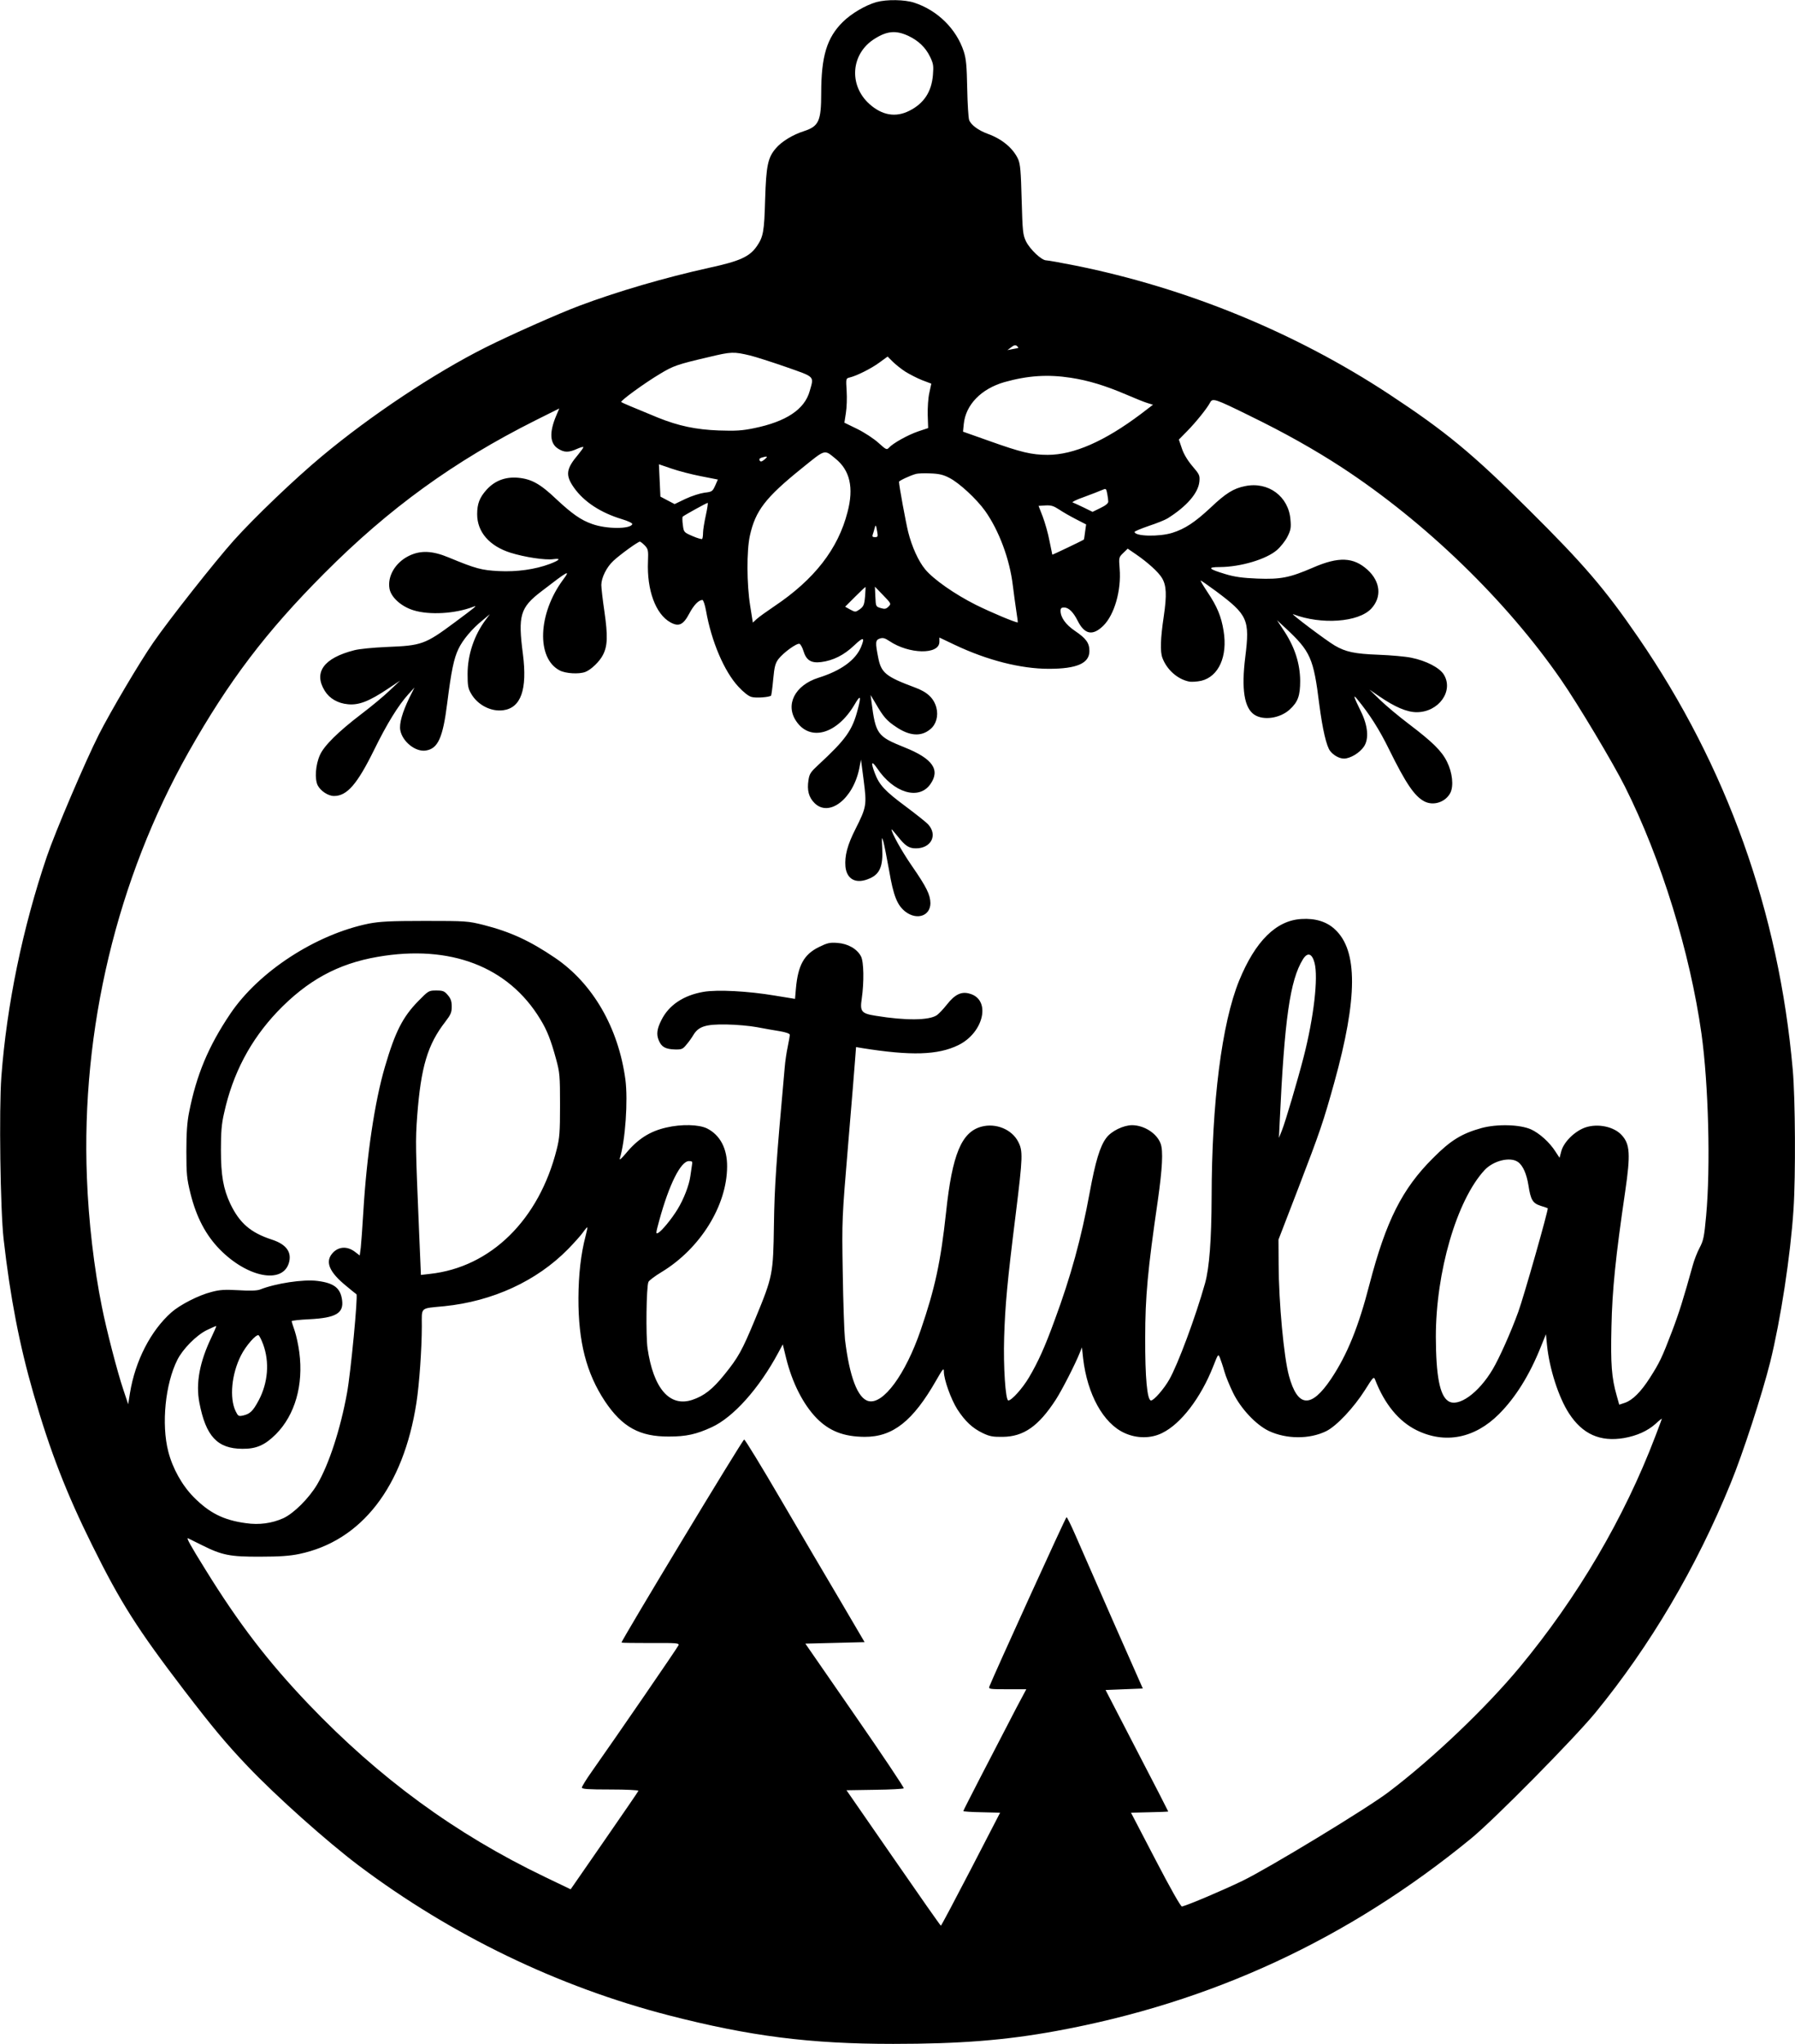 <?xml version="1.0" standalone="no"?>
<!DOCTYPE svg PUBLIC "-//W3C//DTD SVG 20010904//EN"
 "http://www.w3.org/TR/2001/REC-SVG-20010904/DTD/svg10.dtd">
<svg version="1.0" xmlns="http://www.w3.org/2000/svg"
 width="1200pt" height="1366pt" viewBox="0 0 1200 1366"
 preserveAspectRatio="xMidYMid meet">
<g transform="translate(0,1366) scale(0.1,-0.1)"
fill="#000000" stroke="none">
<path d="M5859 13646 c-73 -21 -166 -75 -225 -133 -106 -105 -144 -229 -144
-475 0 -186 -16 -222 -114 -254 -76 -24 -151 -70 -189 -115 -54 -62 -65 -117
-72 -344 -6 -213 -12 -247 -55 -310 -49 -71 -113 -100 -320 -145 -294 -65
-613 -158 -868 -254 -134 -50 -465 -197 -626 -278 -339 -170 -767 -454 -1095
-728 -177 -147 -450 -408 -589 -563 -125 -140 -430 -526 -537 -681 -93 -134
-284 -458 -364 -615 -90 -178 -292 -651 -348 -816 -162 -477 -268 -992 -304
-1472 -16 -221 -7 -887 15 -1083 44 -389 106 -710 200 -1035 111 -385 220
-665 391 -1010 191 -386 303 -562 617 -973 191 -249 281 -357 423 -506 192
-202 531 -504 743 -664 620 -466 1332 -810 2072 -1001 543 -140 944 -191 1501
-191 446 0 750 24 1089 86 1039 190 1954 614 2775 1287 157 129 685 664 831
841 365 446 674 968 904 1533 81 197 210 594 264 809 70 283 136 713 156 1021
15 227 12 743 -5 933 -93 1055 -441 2028 -1033 2890 -224 326 -366 491 -734
856 -376 374 -553 520 -931 769 -628 413 -1353 710 -2097 860 -96 19 -184 35
-196 35 -31 0 -108 73 -135 127 -21 45 -23 64 -29 278 -5 189 -9 237 -23 270
-33 73 -106 135 -202 170 -64 23 -114 60 -126 93 -5 14 -11 109 -13 211 -3
152 -7 197 -23 247 -49 150 -175 275 -331 326 -64 21 -183 23 -253 4z m214
-226 c67 -32 113 -76 143 -136 24 -49 26 -63 21 -124 -9 -113 -60 -191 -157
-240 -92 -47 -183 -31 -268 45 -141 127 -123 339 37 437 83 52 142 56 224 18z
m735 -2085 c-2 -1 -19 -5 -38 -8 l-35 -7 25 19 c18 14 28 17 38 9 7 -6 11 -12
10 -13z m-1793 -51 c33 -8 140 -42 238 -76 199 -70 189 -60 160 -162 -34 -122
-157 -204 -373 -248 -78 -16 -120 -19 -235 -15 -153 6 -268 30 -407 86 -178
73 -239 99 -245 104 -7 8 155 126 257 187 93 56 116 64 330 114 150 36 165 36
275 10z m1039 -109 c28 -17 78 -43 111 -56 l61 -23 -13 -61 c-8 -33 -12 -100
-11 -148 l3 -88 -66 -22 c-68 -23 -169 -79 -196 -109 -15 -16 -19 -14 -70 32
-31 28 -93 69 -142 93 l-86 42 10 65 c6 36 8 102 5 148 -5 82 -5 83 20 89 47
11 145 60 199 100 l55 40 34 -34 c19 -19 58 -50 86 -68z m1106 -40 c116 -18
229 -52 369 -112 58 -25 122 -51 143 -57 l36 -11 -81 -62 c-242 -182 -449
-273 -623 -273 -107 0 -178 17 -388 92 l-178 63 5 51 c13 129 116 235 271 280
157 44 290 53 446 29z m1197 -255 c230 -112 431 -225 615 -345 557 -365 1097
-887 1464 -1418 111 -160 348 -556 427 -714 243 -484 435 -1107 512 -1653 47
-340 61 -889 31 -1215 -13 -142 -18 -166 -44 -215 -16 -30 -36 -82 -45 -115
-63 -226 -91 -317 -141 -448 -65 -170 -81 -204 -147 -307 -59 -92 -114 -147
-165 -165 l-39 -13 -17 61 c-34 118 -41 210 -35 460 5 246 28 469 92 905 36
247 32 315 -23 375 -51 57 -159 80 -243 52 -70 -24 -144 -96 -161 -158 l-12
-45 -27 41 c-39 62 -107 123 -164 149 -75 33 -225 37 -330 9 -133 -37 -207
-82 -325 -201 -206 -205 -314 -420 -424 -841 -74 -288 -150 -474 -257 -634
-134 -200 -224 -193 -282 20 -34 125 -68 487 -69 745 l-1 165 133 345 c145
378 166 439 240 705 157 566 158 883 4 1024 -54 51 -131 75 -223 69 -169 -9
-309 -148 -417 -412 -116 -285 -183 -813 -184 -1449 -1 -283 -15 -470 -44
-574 -64 -227 -181 -541 -239 -643 -35 -62 -103 -140 -122 -140 -26 0 -40 155
-39 420 0 273 17 455 84 914 31 218 37 335 19 383 -25 68 -109 122 -190 123
-58 0 -139 -39 -173 -85 -42 -55 -73 -158 -111 -365 -56 -305 -126 -561 -235
-855 -64 -176 -110 -278 -171 -381 -43 -73 -116 -154 -138 -154 -19 0 -34 228
-28 422 7 218 20 363 78 828 47 381 48 417 16 479 -42 83 -150 127 -246 101
-133 -36 -195 -185 -236 -570 -36 -334 -74 -510 -170 -790 -102 -297 -251
-499 -349 -474 -72 18 -127 162 -157 412 -5 48 -12 249 -15 447 -6 358 -5 363
36 855 23 272 44 530 47 574 l6 78 41 -7 c326 -52 506 -47 643 20 171 84 220
305 75 344 -55 16 -98 -5 -151 -72 -25 -32 -56 -64 -68 -72 -51 -35 -207 -37
-408 -4 -96 15 -107 28 -94 114 16 111 14 247 -5 283 -26 50 -87 85 -157 90
-52 4 -68 0 -125 -28 -99 -49 -139 -121 -153 -276 l-6 -70 -135 22 c-178 30
-383 41 -477 25 -133 -23 -231 -88 -281 -188 -30 -59 -35 -96 -18 -136 18 -44
44 -59 108 -61 44 -1 53 2 76 31 15 17 36 46 47 65 35 58 82 73 220 71 66 -1
158 -9 205 -18 47 -9 115 -21 153 -27 41 -7 67 -16 67 -24 0 -7 -6 -43 -14
-81 -8 -37 -17 -99 -20 -138 -58 -644 -68 -790 -72 -1051 -5 -330 -7 -343
-125 -629 -88 -212 -113 -257 -206 -372 -79 -98 -135 -142 -215 -169 -151 -50
-260 76 -299 345 -12 86 -8 410 6 443 4 10 44 40 89 67 257 156 436 443 437
704 1 121 -47 211 -134 255 -55 27 -171 30 -273 6 -110 -25 -191 -77 -271
-174 -25 -30 -43 -46 -40 -35 38 122 56 391 38 530 -47 347 -218 642 -470 813
-168 114 -298 174 -478 220 -105 26 -115 27 -393 27 -234 0 -301 -4 -375 -18
-353 -72 -734 -319 -925 -602 -147 -218 -227 -410 -276 -660 -13 -65 -18 -138
-18 -260 0 -152 3 -182 27 -280 40 -161 103 -280 197 -376 182 -185 414 -232
460 -94 24 74 -14 128 -112 160 -142 46 -216 110 -278 239 -47 100 -63 190
-63 361 0 116 4 172 21 245 58 265 176 488 356 678 200 209 404 321 671 367
485 84 874 -65 1087 -417 45 -73 71 -139 106 -268 24 -88 26 -110 26 -305 0
-182 -3 -221 -22 -296 -118 -471 -441 -789 -848 -833 l-60 -7 -12 283 c-24
572 -25 613 -13 778 25 330 70 479 188 631 36 47 43 62 43 101 0 35 -6 54 -26
77 -23 27 -32 31 -77 31 -51 0 -52 -1 -122 -72 -103 -106 -153 -204 -221 -436
-69 -233 -123 -599 -145 -972 -6 -102 -14 -209 -17 -238 l-7 -53 -34 26 c-49
36 -103 34 -142 -4 -60 -60 -32 -131 91 -230 30 -25 58 -48 63 -51 11 -9 -38
-524 -63 -660 -44 -242 -121 -478 -200 -612 -55 -92 -155 -192 -226 -225 -76
-34 -161 -46 -250 -33 -149 20 -244 68 -349 174 -78 79 -141 192 -170 305 -47
183 -20 453 61 613 36 72 126 163 196 198 34 16 62 29 64 27 1 -1 -13 -34 -31
-72 -81 -168 -107 -310 -82 -440 43 -224 120 -307 287 -308 93 -1 151 24 225
98 127 128 185 329 156 547 -6 47 -20 112 -31 144 -11 31 -20 60 -20 64 0 4
54 10 119 13 176 9 230 40 218 128 -11 81 -54 114 -165 128 -95 12 -279 -16
-385 -58 -19 -7 -67 -9 -143 -4 -93 5 -126 3 -181 -12 -86 -22 -209 -85 -267
-136 -138 -122 -242 -324 -277 -539 l-12 -75 -33 99 c-38 112 -113 400 -143
553 -52 256 -89 570 -100 863 -39 991 201 1994 680 2844 269 475 517 803 906
1193 434 436 868 750 1410 1022 l162 81 -20 -47 c-48 -113 -44 -188 14 -223
40 -25 70 -25 125 0 23 10 42 16 42 11 0 -4 -15 -25 -33 -47 -84 -99 -89 -140
-28 -226 67 -93 177 -165 319 -208 41 -12 71 -27 69 -33 -11 -34 -173 -34
-269 1 -75 26 -135 69 -239 166 -108 103 -167 135 -257 143 -84 7 -154 -20
-208 -79 -48 -53 -64 -95 -64 -165 0 -118 81 -212 222 -257 96 -30 233 -51
289 -43 52 7 41 -7 -25 -32 -98 -37 -221 -54 -341 -48 -116 6 -154 16 -335 91
-110 46 -190 49 -268 10 -90 -45 -143 -136 -128 -219 11 -58 79 -119 161 -144
107 -33 279 -23 400 24 31 12 12 -3 -124 -104 -199 -148 -222 -156 -455 -165
-90 -4 -185 -13 -218 -22 -204 -52 -273 -148 -197 -271 32 -52 88 -84 156 -90
72 -7 141 20 264 102 l84 56 -70 -66 c-38 -37 -124 -108 -190 -158 -152 -116
-249 -211 -276 -273 -30 -66 -36 -161 -15 -203 20 -38 70 -71 109 -71 87 0
155 78 269 310 86 175 161 296 228 370 l41 45 -35 -70 c-46 -96 -68 -171 -60
-215 14 -77 103 -148 172 -136 80 13 113 85 142 318 27 213 44 297 75 361 28
60 92 136 162 192 l48 40 -27 -36 c-78 -104 -122 -235 -122 -364 0 -76 3 -96
23 -130 43 -76 133 -123 215 -112 119 16 162 139 132 374 -34 260 -19 312 124
421 180 139 197 148 144 77 -168 -227 -179 -525 -22 -606 40 -21 129 -26 171
-10 39 15 96 70 118 114 31 60 33 127 10 288 -12 80 -21 161 -21 180 1 49 35
118 80 160 46 43 165 129 178 129 4 0 19 -12 33 -26 22 -24 24 -32 21 -107 -8
-191 51 -351 149 -406 57 -32 87 -18 128 60 30 56 62 89 87 89 6 0 17 -33 24
-72 36 -205 122 -406 216 -507 34 -37 68 -64 88 -69 29 -9 120 -2 131 9 2 3 9
51 14 108 8 85 14 108 35 136 34 44 123 108 141 102 7 -3 19 -24 26 -47 19
-63 51 -83 118 -75 81 10 154 47 221 111 62 59 74 57 46 -11 -37 -87 -134
-158 -285 -205 -157 -50 -223 -180 -148 -290 93 -138 273 -87 390 111 40 69
46 60 21 -34 -36 -138 -79 -199 -262 -368 -52 -48 -61 -61 -67 -102 -11 -69 2
-116 40 -154 97 -97 257 26 299 229 l12 61 18 -139 c21 -164 19 -178 -54 -323
-55 -108 -74 -181 -68 -253 9 -87 73 -119 162 -79 68 29 90 83 84 200 -4 79
-3 83 8 45 6 -22 23 -109 38 -192 29 -170 54 -233 110 -276 77 -58 166 -27
166 58 -1 56 -25 106 -124 249 -69 100 -136 221 -136 244 0 3 18 -18 40 -45
51 -65 76 -82 123 -82 101 0 147 87 83 159 -11 13 -79 67 -151 121 -139 103
-177 144 -206 221 -29 76 -23 89 15 34 110 -164 278 -215 355 -107 69 97 16
172 -172 247 -182 73 -193 87 -221 305 l-6 45 33 -55 c53 -92 75 -117 137
-158 91 -62 169 -67 230 -15 39 32 54 89 40 143 -17 64 -61 105 -143 135 -196
73 -226 98 -246 200 -20 101 -19 117 10 127 21 7 34 4 64 -16 131 -89 335 -93
335 -6 l0 29 103 -49 c217 -103 441 -160 629 -160 188 0 271 37 271 119 0 54
-22 84 -99 136 -60 41 -94 89 -94 133 0 16 6 22 23 22 31 0 62 -30 92 -90 46
-91 100 -101 170 -33 75 73 122 237 110 383 -6 74 -5 76 24 104 l30 29 57 -39
c77 -53 149 -118 172 -157 30 -50 33 -113 12 -257 -22 -147 -25 -235 -9 -277
29 -78 100 -142 177 -158 18 -4 55 -1 83 5 116 28 177 163 149 333 -15 96 -44
165 -106 257 -29 44 -51 80 -47 80 3 0 49 -32 102 -71 213 -159 227 -190 196
-440 -27 -215 -7 -341 61 -386 61 -40 171 -24 235 34 56 51 71 92 71 193 -1
113 -35 221 -103 326 l-52 79 54 -50 c171 -159 190 -202 229 -515 21 -162 48
-280 73 -310 23 -29 61 -50 92 -50 41 0 105 38 133 80 35 51 27 140 -20 235
-48 98 -54 117 -27 85 84 -102 150 -205 216 -340 112 -227 169 -311 235 -346
61 -32 142 -5 174 57 23 46 14 134 -22 207 -35 72 -96 132 -254 252 -69 52
-156 125 -195 163 l-70 68 66 -45 c105 -72 185 -106 250 -106 147 0 249 142
181 252 -29 46 -118 92 -217 112 -38 8 -137 17 -220 20 -159 6 -219 19 -291
61 -57 33 -305 220 -279 210 188 -72 437 -54 522 37 72 77 62 181 -25 260 -94
85 -193 89 -365 14 -155 -67 -215 -79 -372 -73 -97 4 -151 11 -213 30 -114 34
-125 47 -36 47 138 1 310 52 381 114 24 21 56 61 70 89 22 44 25 60 20 114
-12 155 -148 256 -303 224 -77 -15 -130 -48 -232 -145 -104 -97 -171 -141
-254 -167 -88 -28 -253 -24 -253 6 0 4 43 22 95 40 52 17 109 40 125 50 128
80 205 169 213 245 4 43 1 49 -47 105 -32 38 -58 81 -70 118 l-20 59 55 56
c59 60 133 152 153 190 17 33 30 29 268 -88z m-2772 -285 c97 -78 124 -194 81
-357 -63 -247 -222 -451 -491 -631 -49 -33 -102 -71 -116 -84 l-26 -24 -18
113 c-23 145 -24 365 -2 467 37 168 104 255 347 451 161 130 149 127 225 65z
m-474 -6 c-19 -15 -26 -17 -32 -7 -6 9 -1 15 14 20 38 11 43 8 18 -13z m-424
-112 l112 -22 -18 -41 c-18 -39 -21 -41 -72 -47 -29 -4 -86 -22 -126 -41 l-73
-35 -48 25 -47 25 -5 108 -5 108 85 -29 c46 -16 135 -39 197 -51z m1660 -11
c65 -33 181 -140 239 -221 92 -130 164 -321 185 -498 6 -51 17 -127 23 -169 7
-43 11 -78 10 -78 -19 0 -178 67 -279 117 -142 71 -286 172 -340 238 -45 54
-89 151 -114 251 -16 66 -61 309 -61 334 0 7 76 43 115 53 11 3 54 5 95 3 58
-2 87 -9 127 -30z m1062 -158 c1 -11 -18 -27 -52 -43 l-53 -26 -59 29 c-33 16
-66 31 -74 34 -8 2 26 19 75 36 49 18 103 39 119 46 30 13 30 12 37 -23 4 -20
7 -44 7 -53z m-2690 -90 c-10 -46 -19 -99 -19 -119 0 -20 -3 -38 -6 -41 -3 -3
-32 5 -64 19 -58 25 -59 26 -65 75 -4 27 -4 52 -1 55 8 8 159 92 167 92 3 1
-2 -36 -12 -81z m2474 -28 l68 -35 -7 -50 c-3 -27 -7 -50 -8 -51 -7 -6 -210
-103 -211 -101 0 1 -9 42 -19 92 -9 49 -30 122 -45 162 l-28 72 46 3 c38 2 54
-3 91 -27 25 -17 76 -46 113 -65z m-1329 -82 c6 -34 5 -38 -15 -38 -15 0 -19
4 -15 16 3 9 9 27 12 40 8 31 10 29 18 -18z m-81 -436 c-5 -55 -10 -65 -35
-84 -29 -20 -30 -20 -64 -2 l-34 19 67 67 c37 37 68 66 69 65 1 -1 0 -30 -3
-65z m157 -66 c-16 -16 -25 -18 -52 -10 -33 10 -33 10 -36 76 l-3 67 55 -57
c54 -56 55 -57 36 -76z m2848 -2381 c26 -98 -5 -366 -73 -630 -38 -148 -122
-433 -145 -490 l-20 -50 5 105 c32 690 69 948 155 1088 31 50 61 41 78 -23z
m1360 -1331 c33 -23 58 -80 70 -156 15 -98 29 -120 82 -137 25 -8 46 -15 47
-16 7 -5 -162 -598 -197 -693 -50 -138 -127 -309 -170 -382 -94 -160 -231
-258 -298 -214 -57 37 -82 169 -83 429 0 433 139 912 325 1114 59 64 172 92
224 55z m-5522 -21 c-2 -16 -7 -49 -11 -75 -8 -59 -44 -153 -86 -221 -39 -64
-105 -144 -129 -157 -17 -9 -16 -2 7 82 66 242 144 398 199 398 22 0 25 -3 20
-27z m-711 -473 c-32 -122 -47 -258 -48 -415 -1 -294 53 -502 177 -690 116
-173 232 -237 428 -236 115 0 183 15 285 62 145 66 318 259 447 500 l29 54 22
-90 c41 -167 115 -312 205 -404 85 -86 181 -123 320 -124 189 -1 323 105 479
378 45 79 51 85 51 58 0 -53 48 -186 90 -252 52 -80 101 -126 170 -159 46 -22
68 -26 133 -25 140 1 240 71 355 248 42 65 130 237 161 315 l14 35 8 -74 c28
-240 135 -434 276 -498 82 -38 178 -38 253 0 125 61 258 235 341 446 33 84 33
84 45 55 6 -16 20 -56 29 -89 9 -33 36 -98 59 -145 51 -104 151 -211 237 -253
118 -56 273 -57 385 -2 69 34 184 156 260 276 54 86 58 91 67 68 63 -163 158
-279 278 -338 190 -93 388 -54 550 108 111 111 205 262 280 450 l34 84 7 -72
c16 -159 78 -351 147 -457 90 -139 208 -192 368 -165 86 15 159 48 212 96 22
21 41 35 41 33 0 -2 -20 -55 -44 -118 -208 -546 -519 -1075 -906 -1542 -225
-271 -581 -611 -877 -835 -140 -107 -804 -510 -978 -594 -135 -65 -357 -159
-403 -171 -8 -2 -76 118 -177 312 l-164 315 124 3 c69 1 125 4 125 5 0 2 -94
185 -210 408 l-209 404 124 5 125 5 -201 455 c-110 250 -223 508 -251 573 -28
64 -54 117 -58 117 -6 0 -488 -1060 -516 -1132 -6 -17 4 -18 120 -18 l127 0
-65 -122 c-175 -336 -356 -687 -356 -692 0 -3 55 -7 123 -8 l123 -3 -195 -377
c-108 -208 -198 -378 -201 -378 -3 0 -146 204 -318 453 l-313 452 188 3 c103
1 191 6 195 10 3 4 -143 223 -326 487 l-332 480 198 5 198 5 -162 276 c-90
152 -269 456 -398 677 -129 221 -239 401 -245 401 -10 1 -826 -1351 -820
-1357 2 -2 90 -3 195 -3 172 1 192 0 186 -15 -5 -14 -412 -606 -579 -843 -37
-52 -67 -101 -67 -108 0 -10 40 -13 191 -13 105 0 189 -4 187 -9 -1 -4 -104
-154 -228 -333 l-225 -325 -173 83 c-596 286 -1106 659 -1579 1154 -272 285
-468 541 -691 902 -99 159 -128 212 -115 207 4 -2 46 -23 93 -46 134 -67 187
-78 390 -77 128 0 198 5 260 18 417 87 697 448 784 1011 19 122 36 361 36 512
0 130 -15 117 150 133 324 33 618 168 828 382 39 40 84 90 99 111 14 20 28 36
29 34 2 -2 -3 -27 -11 -57z m-2156 -724 c44 -119 33 -258 -30 -376 -38 -71
-57 -89 -102 -100 -33 -7 -35 -5 -52 29 -42 88 -27 248 36 372 32 64 102 144
118 135 5 -4 19 -30 30 -60z"/>
</g>
</svg>
